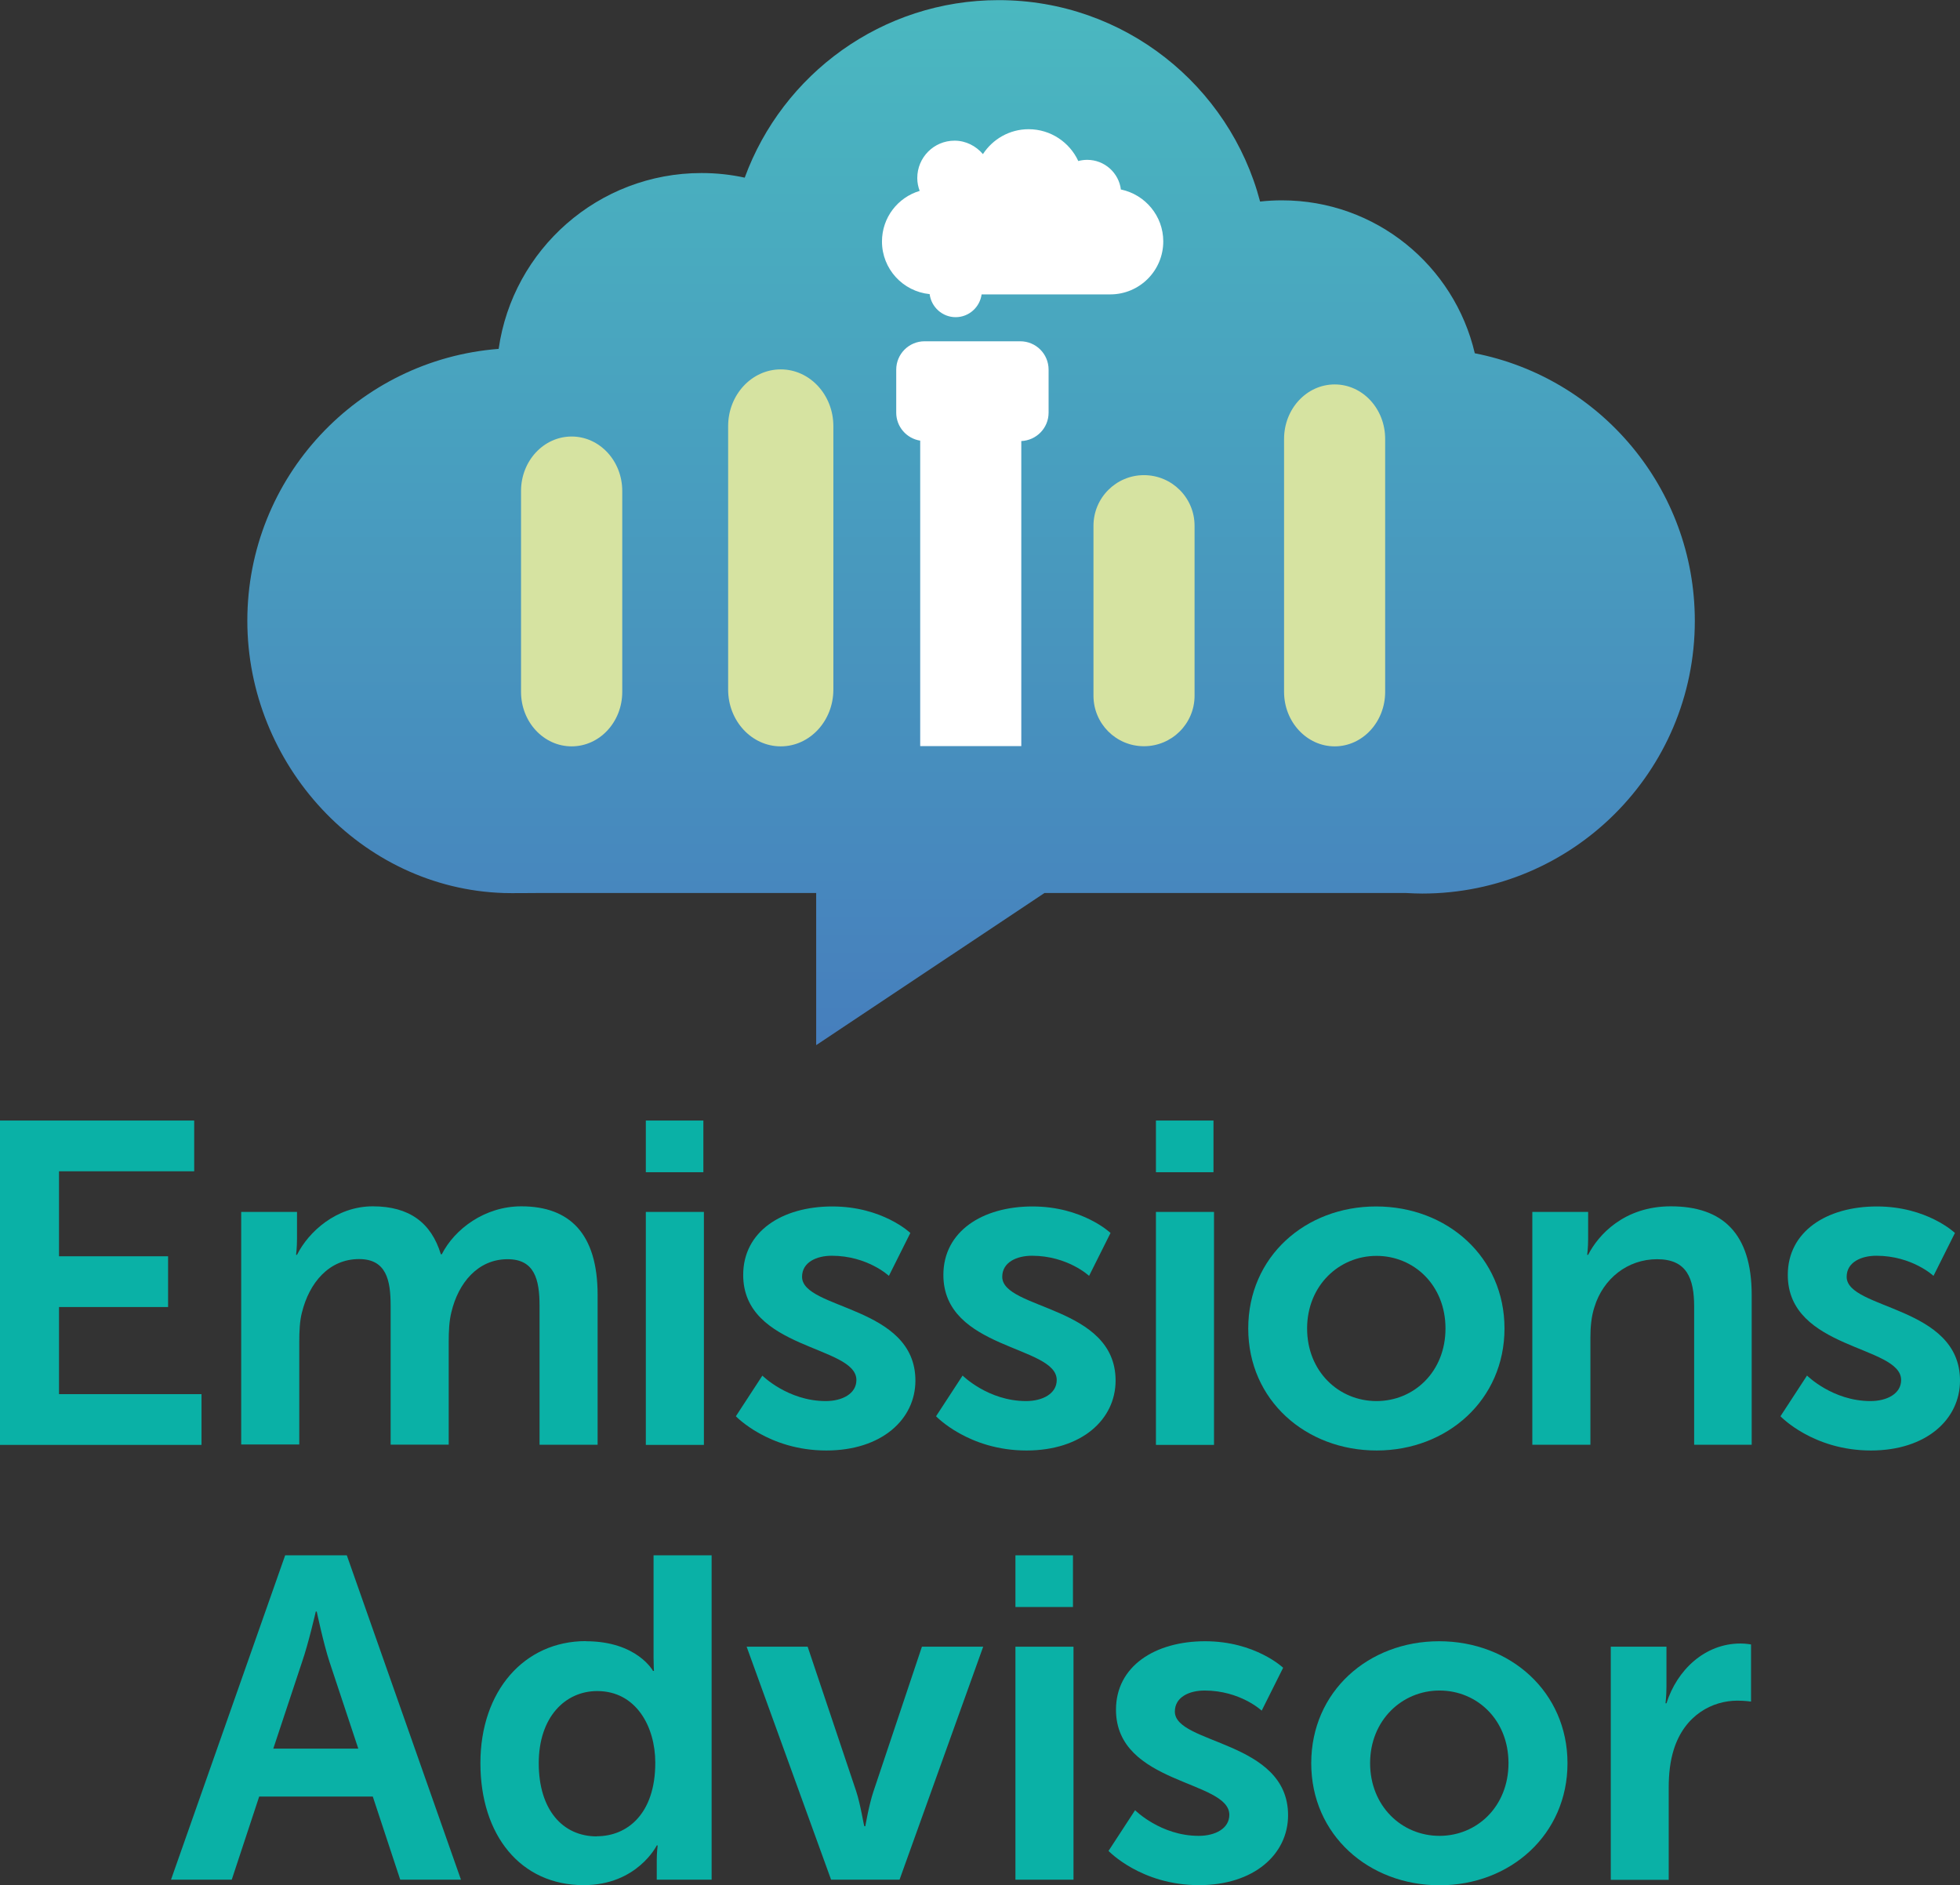 <?xml version="1.0" encoding="UTF-8"?>
<svg id="Capa_2" data-name="Capa 2" xmlns="http://www.w3.org/2000/svg" xmlns:xlink="http://www.w3.org/1999/xlink" viewBox="0 0 147.16 141.52">
  <rect x="0" y="0" width="147.16" height="141.52" fill="#333333" stroke="none"/>
  <defs>
    <style>
      .cls-1 {
        fill: url(#linear-gradient);
      }

      .cls-1, .cls-2, .cls-3, .cls-4 {
        stroke-width: 0px;
      }

      .cls-2 {
        fill: #0ab1a6;
      }

      .cls-3 {
        fill: #d6e3a1;
      }

      .cls-4 {
        fill: #fff;
      }
    </style>
    <linearGradient id="linear-gradient" x1="72.92" y1="-3.81" x2="72.92" y2="84.47" gradientUnits="userSpaceOnUse">
      <stop offset="0" stop-color="#4abbc0"/>
      <stop offset="1" stop-color="#467abd"/>
    </linearGradient>
  </defs>
  <g id="Capa_1-2" data-name="Capa 1">
    <g>
      <path class="cls-1" d="m55.93,13.34c-1.05-.23-2.14-.35-3.26-.35-7.75,0-14.17,5.74-15.23,13.2-10.56.82-18.87,9.64-18.87,20.41s8.5,20.1,19.26,20.44c.6.02,1.92,0,2.41,0h21.04v11.42l17.14-11.42h27.16c.4.02.8.04,1.2.04,11.31,0,20.47-9.17,20.47-20.47,0-9.96-7.11-18.25-16.52-20.09-1.54-6.58-7.43-11.48-14.48-11.48-.55,0-1.1.03-1.64.09-2.29-8.7-10.21-15.12-19.63-15.12-8.76,0-16.23,5.56-19.07,13.34"/>
      <path class="cls-3" d="m100.21,28.86h0c2.1,0,3.79,1.83,3.79,4.09v18.99c0,2.26-1.7,4.09-3.79,4.09s-3.8-1.83-3.8-4.09v-18.99c0-2.26,1.7-4.09,3.8-4.09"/>
      <path class="cls-3" d="m85.89,35.67h0c2.1,0,3.8,1.7,3.8,3.8v12.76c0,2.09-1.7,3.79-3.8,3.79s-3.79-1.7-3.79-3.79v-12.76c0-2.1,1.7-3.8,3.79-3.8"/>
      <path class="cls-3" d="m58.62,27.73h0c2.18,0,3.95,1.91,3.95,4.26v19.78c0,2.35-1.77,4.26-3.95,4.26s-3.95-1.91-3.95-4.26v-19.78c0-2.35,1.77-4.26,3.95-4.26"/>
      <path class="cls-3" d="m42.92,32.77h0c2.1,0,3.8,1.83,3.8,4.09v15.08c0,2.26-1.7,4.09-3.8,4.09s-3.8-1.83-3.8-4.09v-15.08c0-2.26,1.7-4.09,3.8-4.09"/>
      <path class="cls-4" d="m76.59,25.62h-7.17c-1.18,0-2.13.96-2.13,2.13v3.23c0,1.06.78,1.94,1.8,2.1v22.93h7.59v-22.9c1.14-.05,2.05-.98,2.05-2.13v-3.23c0-1.18-.95-2.13-2.13-2.13"/>
      <path class="cls-4" d="m84.16,14.24c-.15-1.26-1.23-2.24-2.53-2.24-.23,0-.46.03-.67.09-.65-1.41-2.08-2.39-3.73-2.39-1.44,0-2.7.75-3.43,1.87-.52-.61-1.28-1.01-2.13-1.01-1.55,0-2.8,1.25-2.8,2.81,0,.34.07.66.18.96-1.64.49-2.83,2-2.83,3.8,0,2.06,1.57,3.75,3.58,3.95.12.97.95,1.73,1.95,1.73s1.82-.75,1.95-1.71h9.43c.08,0,.15,0,.23,0,2.2,0,3.98-1.78,3.98-3.98,0-1.91-1.36-3.51-3.16-3.89"/>
      <g>
        <polygon class="cls-2" points="0 84.12 14.58 84.12 14.58 87.93 4.43 87.93 4.43 94.31 12.62 94.31 12.62 98.12 4.43 98.12 4.43 104.66 15.13 104.66 15.13 108.47 0 108.47 0 84.12"/>
        <path class="cls-2" d="m18.11,90.98h4.19v2.02c0,.65-.07,1.2-.07,1.2h.07c.86-1.72,2.95-3.64,5.69-3.64s4.39,1.23,5.11,3.6h.07c.96-1.89,3.22-3.6,5.97-3.6,3.64,0,5.73,2.06,5.73,6.65v11.25h-4.36v-10.43c0-1.99-.38-3.5-2.4-3.5-2.23,0-3.7,1.78-4.22,3.98-.17.68-.2,1.44-.2,2.26v7.68h-4.36v-10.43c0-1.89-.31-3.5-2.37-3.5-2.26,0-3.74,1.78-4.29,4.01-.17.65-.2,1.44-.2,2.23v7.68h-4.36v-17.49Z"/>
        <path class="cls-2" d="m48.49,84.12h4.32v3.88h-4.32v-3.88Zm0,6.86h4.36v17.49h-4.36v-17.49Z"/>
        <path class="cls-2" d="m57.23,103.26s1.92,1.92,4.77,1.92c1.23,0,2.3-.55,2.3-1.58,0-2.61-8.5-2.26-8.5-7.89,0-3.26,2.91-5.14,6.69-5.14s5.86,1.99,5.86,1.99l-1.61,3.22s-1.61-1.51-4.29-1.51c-1.13,0-2.23.48-2.23,1.58,0,2.47,8.51,2.16,8.51,7.79,0,2.92-2.54,5.25-6.69,5.25-4.35,0-6.79-2.57-6.79-2.57l1.99-3.05Z"/>
        <path class="cls-2" d="m72.27,103.26s1.92,1.92,4.77,1.92c1.23,0,2.3-.55,2.3-1.58,0-2.61-8.51-2.26-8.51-7.89,0-3.26,2.92-5.14,6.69-5.14s5.86,1.99,5.86,1.99l-1.61,3.22s-1.61-1.51-4.29-1.51c-1.13,0-2.23.48-2.23,1.58,0,2.47,8.51,2.16,8.51,7.79,0,2.92-2.54,5.25-6.69,5.25-4.36,0-6.79-2.57-6.79-2.57l1.99-3.05Z"/>
        <path class="cls-2" d="m86.79,84.12h4.32v3.88h-4.32v-3.88Zm0,6.86h4.36v17.49h-4.36v-17.49Z"/>
        <path class="cls-2" d="m103.32,90.57c5.35,0,9.64,3.81,9.64,9.16s-4.29,9.16-9.6,9.16-9.64-3.77-9.64-9.16,4.29-9.16,9.6-9.16m.03,14.61c2.81,0,5.18-2.2,5.18-5.45s-2.37-5.45-5.18-5.45-5.21,2.23-5.21,5.45,2.37,5.45,5.21,5.45"/>
        <path class="cls-2" d="m115.06,90.98h4.18v2.02c0,.65-.07,1.2-.07,1.2h.07c.75-1.47,2.68-3.64,6.21-3.64,3.87,0,6.07,2.02,6.07,6.65v11.25h-4.32v-10.36c0-2.13-.55-3.57-2.78-3.57s-4.05,1.47-4.7,3.57c-.24.72-.31,1.51-.31,2.33v8.03h-4.36v-17.49Z"/>
        <path class="cls-2" d="m135.67,103.26s1.92,1.92,4.77,1.92c1.23,0,2.3-.55,2.3-1.58,0-2.61-8.51-2.26-8.51-7.89,0-3.26,2.91-5.14,6.69-5.14s5.86,1.99,5.86,1.99l-1.61,3.22s-1.61-1.51-4.29-1.51c-1.13,0-2.23.48-2.23,1.58,0,2.47,8.51,2.16,8.51,7.79,0,2.92-2.54,5.25-6.69,5.25-4.36,0-6.79-2.57-6.79-2.57l1.99-3.05Z"/>
      </g>
      <path class="cls-2" d="m28,134.87h-8.54l-2.06,6.24h-4.56l8.57-24.35h4.63l8.57,24.35h-4.56l-2.06-6.24Zm-4.29-13.89s-.55,2.4-1.03,3.78l-2.16,6.51h6.38l-2.16-6.51c-.45-1.37-.96-3.78-.96-3.78h-.07Z"/>
      <path class="cls-2" d="m43.99,123.21c3.84,0,5.04,2.23,5.04,2.23h.07s-.03-.45-.03-1v-7.68h4.36v24.35h-4.12v-1.44c0-.65.07-1.13.07-1.13h-.07s-1.47,2.98-5.49,2.98c-4.73,0-7.75-3.74-7.75-9.16s3.29-9.16,7.92-9.16m.82,14.65c2.26,0,4.39-1.65,4.39-5.52,0-2.71-1.44-5.38-4.36-5.38-2.4,0-4.39,1.95-4.39,5.42s1.78,5.49,4.36,5.49"/>
      <path class="cls-2" d="m56.04,123.62h4.6l3.64,10.84c.34,1.03.58,2.64.62,2.64h.07s.27-1.61.62-2.64l3.63-10.84h4.6l-6.28,17.49h-5.14l-6.34-17.49Z"/>
      <path class="cls-2" d="m76.24,116.76h4.32v3.88h-4.32v-3.88Zm0,6.86h4.36v17.49h-4.36v-17.49Z"/>
      <path class="cls-2" d="m85.23,135.9s1.92,1.92,4.77,1.92c1.24,0,2.3-.55,2.3-1.58,0-2.61-8.51-2.26-8.51-7.89,0-3.26,2.92-5.14,6.69-5.14s5.86,1.99,5.86,1.99l-1.61,3.22s-1.61-1.51-4.29-1.51c-1.13,0-2.23.48-2.23,1.58,0,2.47,8.5,2.16,8.5,7.78,0,2.92-2.54,5.25-6.69,5.25-4.36,0-6.79-2.57-6.79-2.57l1.99-3.05Z"/>
      <path class="cls-2" d="m108.05,123.21c5.35,0,9.64,3.81,9.64,9.16s-4.29,9.16-9.6,9.16-9.64-3.77-9.64-9.16,4.29-9.16,9.6-9.16m.03,14.61c2.81,0,5.18-2.2,5.18-5.46s-2.37-5.45-5.18-5.45-5.21,2.23-5.21,5.45,2.37,5.46,5.21,5.46"/>
      <path class="cls-2" d="m120.94,123.62h4.18v3.02c0,.65-.07,1.23-.07,1.23h.07c.79-2.5,2.88-4.49,5.56-4.49.41,0,.79.07.79.07v4.29s-.45-.07-1.03-.07c-1.85,0-3.95,1.06-4.77,3.67-.27.86-.38,1.82-.38,2.85v6.93h-4.35v-17.49Z"/>
    </g>
  </g>
</svg>